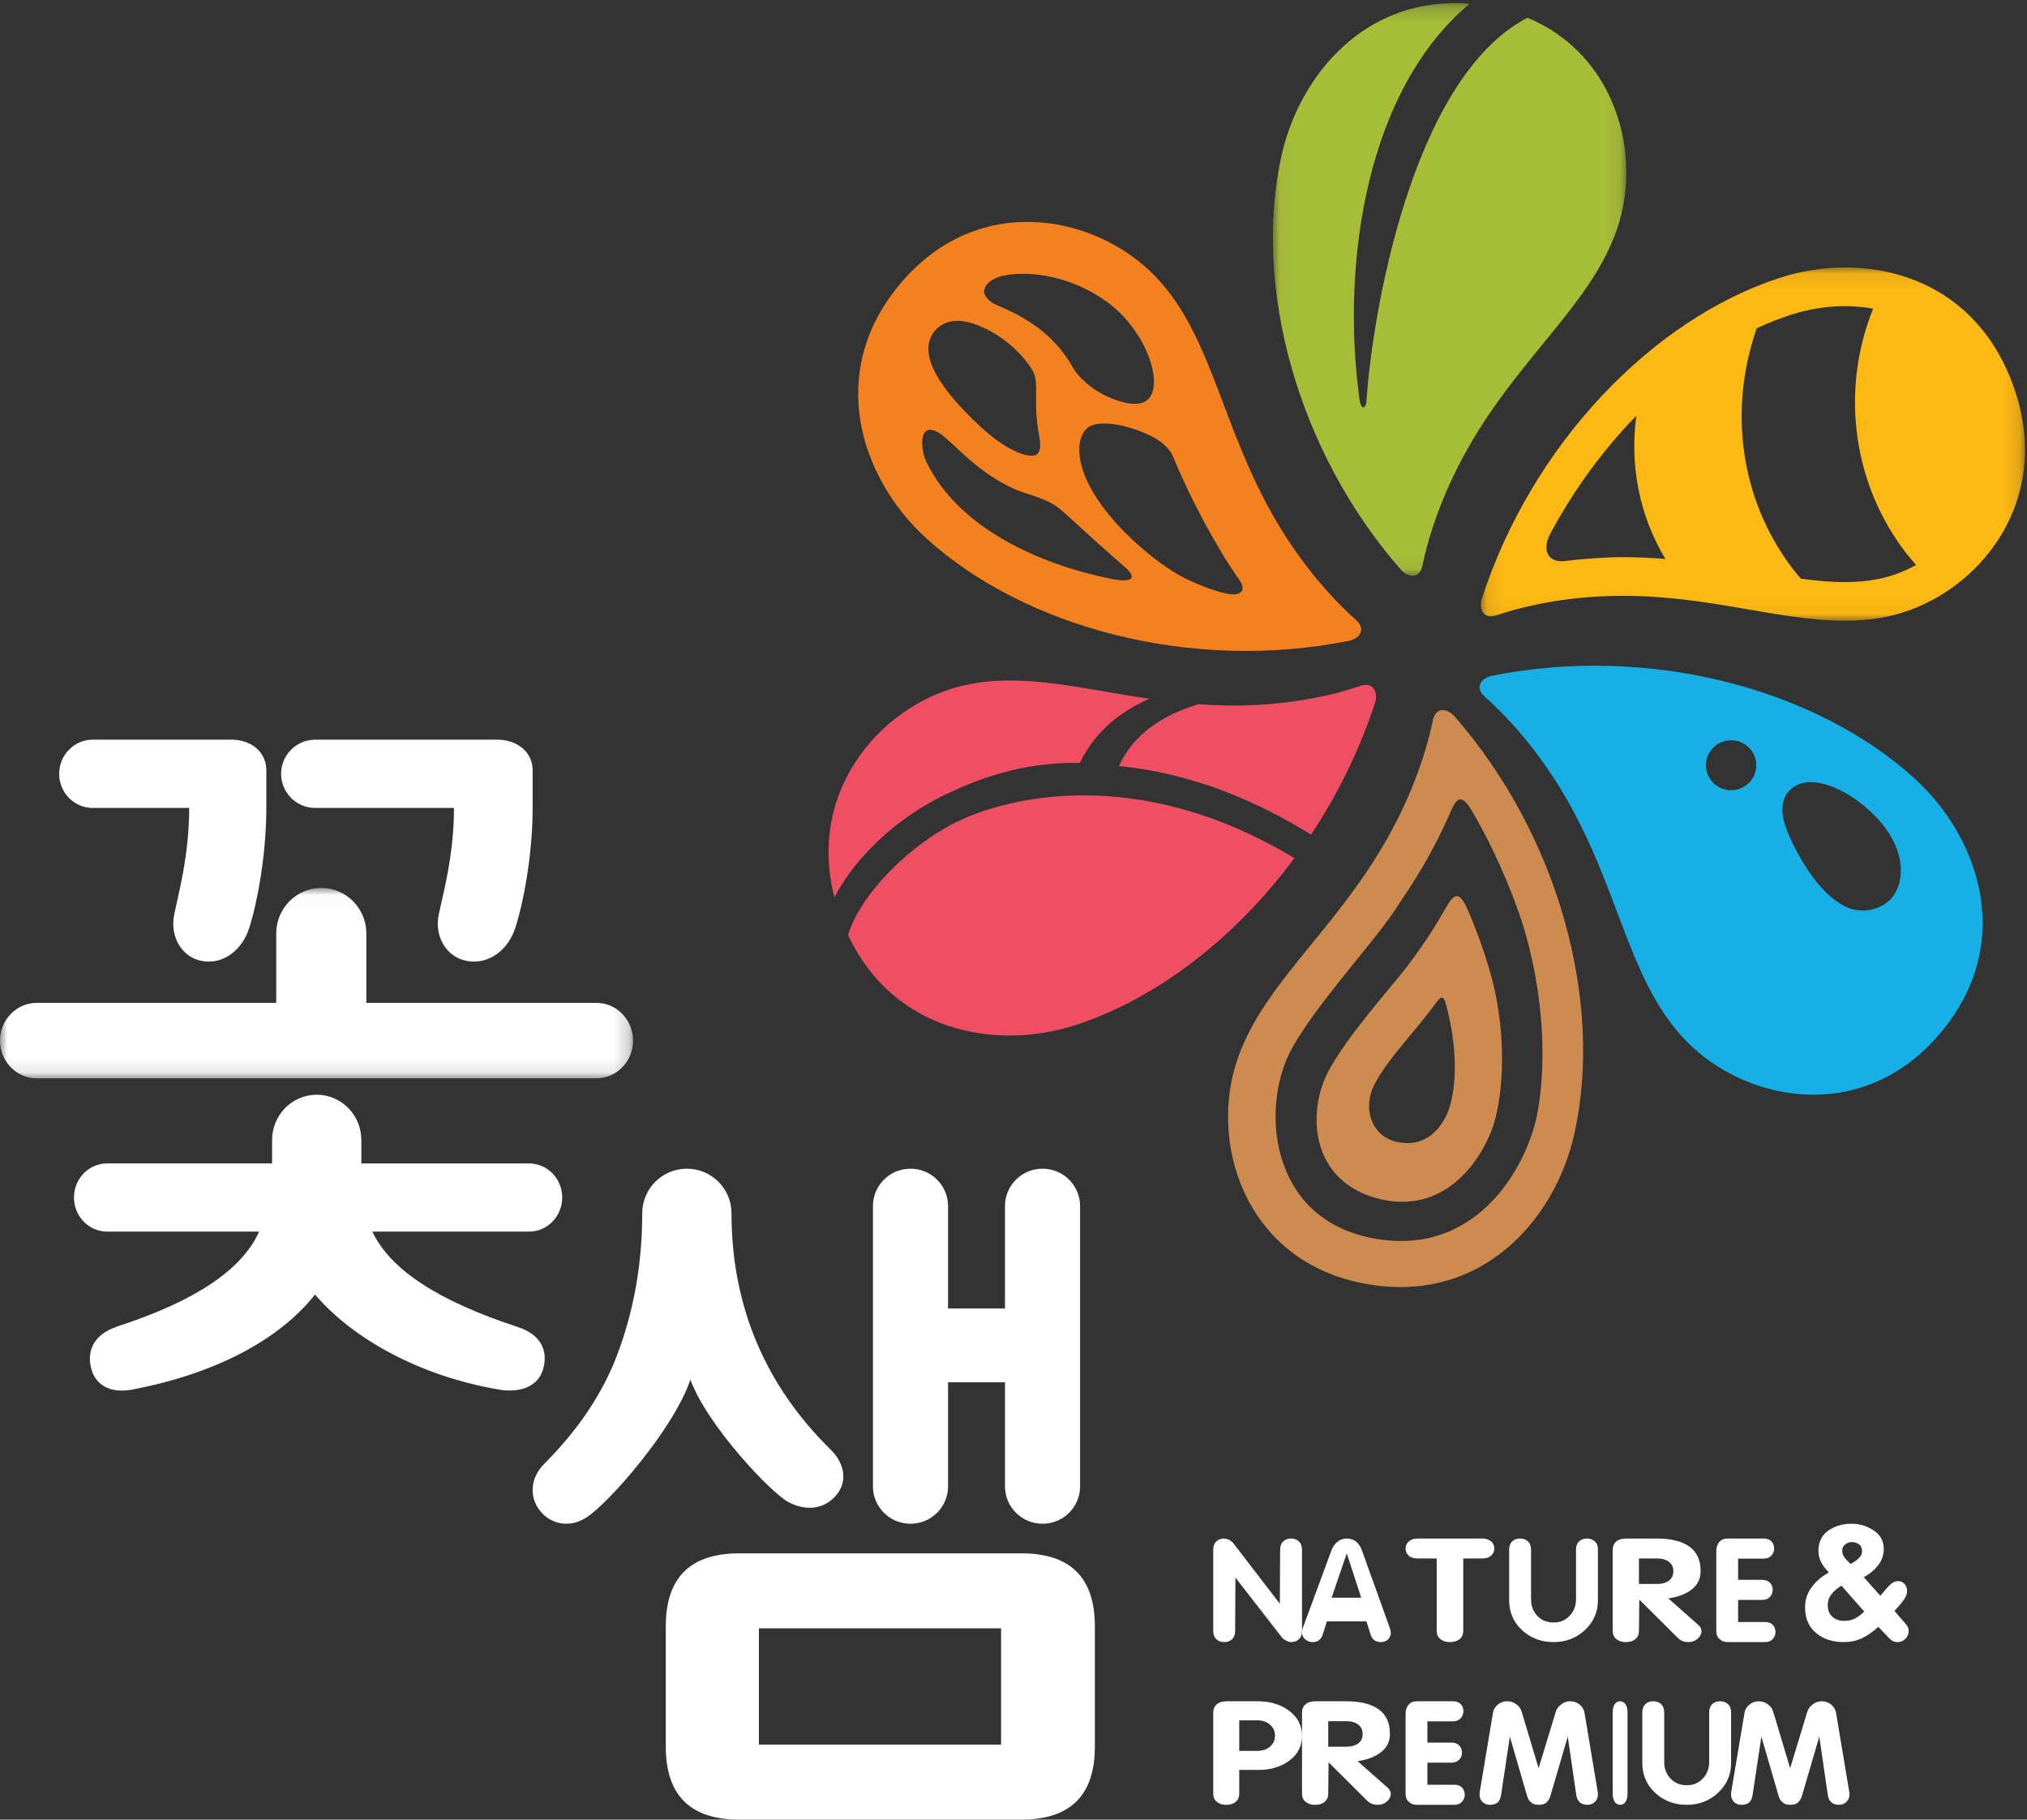 <svg xmlns="http://www.w3.org/2000/svg" xmlns:xlink="http://www.w3.org/1999/xlink" width="137" height="123" viewBox="0 0 137 123">
    <rect x="0" y="0" width="137" height="123" fill="#333333" stroke="none"/>
    <defs>
        <path id="prefix__a" d="M0 0.022L42.789 0.022 42.789 12.892 0 12.892z"/>
        <path id="prefix__c" d="M0.029 0.214L23.919 0.214 23.919 38.925 0.029 38.925z"/>
        <path id="prefix__e" d="M0.089 0.08L36.865 0.08 36.865 23.961 0.089 23.961z"/>
    </defs>
    <g fill="none" fill-rule="evenodd">
        <path fill="#FFF" d="M67.662 111.854v6.074h-16.37v-7.86h16.37v1.786zm1.37-6.854H49.97c-3.315 0-4.97 1.642-4.97 4.928v8.14c0 3.288 1.655 4.932 4.97 4.932h19.063c3.311 0 4.967-1.644 4.967-4.933v-8.14c0-3.285-1.656-4.927-4.967-4.927zM53.301 101.542c.943.503 2.12.587 3.02-.26 1.021-.957.841-2.318-.21-3.325-4.307-4.245-6.67-9.558-6.67-15.941 0-1.667-1.347-3.016-3.016-3.016s-3.017 1.349-3.017 3.016c0 3.991-.789 7.388-1.94 10.186-1 2.358-2.543 4.593-4.633 6.698-1.108 1.055-1.063 2.509-.164 3.421.81.815 1.979.87 2.878.306 1.499-.88 6.016-6.058 7.11-9.368 1.182 3.184 5.55 7.747 6.642 8.283M70.463 79c-1.403 0-2.538 1.13-2.538 2.525v6.923h-3.849v-6.923c0-1.395-1.135-2.525-2.537-2.525C60.134 79 59 80.13 59 81.525v18.95c0 1.395 1.134 2.525 2.539 2.525 1.402 0 2.537-1.13 2.537-2.525v-7.038h3.85v7.038c0 1.395 1.134 2.525 2.537 2.525 1.405 0 2.537-1.13 2.537-2.525v-18.95C73 80.13 71.868 79 70.463 79M6.262 54.614h6.525c0 3.278-.767 5.949-1.02 7.247-.282 1.446.509 2.873 1.929 3.105 1.442.236 2.679-.786 3.137-2.2C17.374 61.1 18 57.799 18 54.615v-2.56C18 50.87 17.014 50 15.66 50H6.263C5.012 50 4 51.033 4 52.306c0 1.275 1.012 2.308 2.262 2.308M21.304 54.614h9.38c0 3.278-.781 5.949-1.037 7.247-.285 1.446.516 2.873 1.967 3.105 1.47.236 2.73-.786 3.199-2.2C35.363 61.1 36 57.799 36 54.615v-2.56C36 50.87 34.998 50 33.615 50H21.304C20.03 50 19 51.033 19 52.306c0 1.275 1.031 2.308 2.304 2.308"/>
        <g transform="translate(0 60)">
            <mask id="prefix__b" fill="#fff">
                <use xlink:href="#prefix__a"/>
            </mask>
            <path fill="#FFF" d="M40.302 7.79H24.761V3.102c0-1.702-1.367-3.08-3.046-3.08-1.682 0-3.046 1.378-3.046 3.08V7.79H2.489C1.116 7.79 0 8.93 0 10.343c0 1.407 1.116 2.549 2.49 2.549h37.813c1.372 0 2.487-1.144 2.487-2.549 0-1.412-1.115-2.553-2.487-2.553" mask="url(#prefix__b)"/>
        </g>
        <path fill="#FFF" d="M21.292 87.506c-2.245 2.85-6.37 5.282-12.348 6.423-1.435.274-2.446-.261-2.76-1.35-.313-1.088-.024-2.337 1.793-2.93 5.182-1.693 8.37-3.795 9.537-6.397H7.24C6.002 83.252 5 82.221 5 80.948c0-1.274 1.002-2.305 2.24-2.305h11.15v-1.579C18.39 75.37 19.74 74 21.406 74c1.663 0 3.017 1.37 3.017 3.064v1.58h11.337c1.236 0 2.239 1.03 2.239 2.304 0 1.27-1.003 2.304-2.24 2.304H25.165c1.225 2.602 4.511 4.706 9.813 6.442 1.801.59 2.053 1.843 1.705 2.932-.347 1.088-1.515 1.548-2.947 1.306-5.274-.89-9.86-3.388-12.443-6.426zM82 110.245v-5.492c0-.238.067-.423.202-.555.135-.132.314-.198.538-.198.091 0 .204.029.336.086.118.065.212.143.285.232l3.14 4.09.02-3.655c0-.238.067-.423.202-.555.135-.132.314-.198.538-.198.21 0 .387.064.528.193.14.129.211.316.211.56v5.492c0 .239-.068.424-.201.556-.136.133-.314.199-.538.199-.107 0-.214-.033-.326-.097-.125-.058-.224-.133-.296-.222L83.5 106.64l-.02 3.605c0 .239-.067.424-.202.556-.135.133-.315.199-.538.199-.21 0-.386-.065-.528-.194-.14-.129-.212-.315-.212-.56M91.026 105L90 108h2l-.974-3zm-2.96 5.012l1.924-5.216c.09-.243.225-.436.406-.58.183-.145.39-.216.628-.216.255 0 .468.071.64.216.172.144.3.337.383.58l1.876 5.216.057.191.02.164c0 .191-.064.345-.192.46-.128.115-.284.173-.469.173-.192 0-.345-.045-.46-.135-.115-.089-.194-.21-.239-.365l-.286-.9h-2.671l-.286.892c-.046.153-.122.276-.235.368-.111.093-.263.14-.455.14-.185 0-.348-.063-.492-.188-.144-.123-.215-.285-.215-.484l.029-.21.036-.106zM97.103 110.239v-4.893h-1.297c-.27 0-.47-.065-.605-.195s-.201-.289-.201-.478.072-.348.22-.478c.145-.13.342-.195.586-.195h4.387c.237 0 .434.065.593.195.143.136.214.296.214.478s-.069.34-.209.473c-.138.133-.337.2-.598.2h-1.296v4.893c0 .24-.082.427-.244.56-.163.134-.38.201-.66.201-.254 0-.465-.066-.635-.196-.171-.13-.255-.317-.255-.565M102 108.17v-3.423c0-.236.068-.42.203-.55.134-.132.313-.197.537-.197.21 0 .387.063.528.191.142.128.212.314.212.556v3.347c0 .455.141.832.424 1.132.283.3.652.45 1.106.45.434 0 .794-.15 1.08-.455.287-.303.43-.679.43-1.127v-3.347c0-.236.067-.42.203-.55.133-.132.313-.197.537-.197.21 0 .387.063.528.191.142.128.212.314.212.556v3.424c0 .793-.291 1.463-.872 2.009-.583.547-1.289.82-2.118.82-.841 0-1.555-.268-2.138-.806-.581-.536-.872-1.211-.872-2.023M110.772 105.346v1.724H112c.331 0 .597-.074.798-.223.2-.15.3-.364.3-.643 0-.268-.1-.476-.3-.63-.201-.152-.467-.228-.798-.228h-1.228zM109 110.24v-5.478c0-.235.077-.42.235-.556.16-.136.382-.205.676-.205H112c.945 0 1.672.18 2.18.54.507.363.761.916.761 1.664 0 .513-.2.926-.602 1.237-.403.312-.93.514-1.583.605l2.009 1.774c.078.065.138.137.176.215.038.078.059.15.059.214 0 .195-.086.369-.26.521-.174.153-.383.23-.626.23-.127 0-.247-.02-.36-.059-.114-.039-.222-.104-.324-.195l-2.634-2.622-.024 2.115c0 .24-.08.427-.242.56-.162.134-.377.201-.644.201-.252 0-.462-.066-.632-.196-.17-.13-.254-.317-.254-.565zM116 110.263v-5.408c0-.248.065-.454.196-.614.131-.16.32-.241.57-.241h2.448c.216 0 .39.066.521.197.118.137.177.298.177.482s-.064.342-.192.476c-.127.135-.297.203-.506.203h-1.74v1.434h1.622c.223 0 .398.064.526.193.127.127.19.289.19.485 0 .19-.063.35-.19.482-.128.131-.303.197-.526.197h-1.623v1.494h1.83c.215 0 .39.066.52.196.118.138.177.3.177.481 0 .185-.064.344-.192.479-.127.133-.296.201-.505.201h-2.546c-.222 0-.403-.07-.54-.207-.146-.124-.217-.301-.217-.53M125.148 104.24c-.142 0-.284.05-.426.152-.14.102-.211.232-.211.39 0 .175.037.32.11.435.075.117.227.283.453.5.191-.094.37-.214.532-.363.163-.148.245-.31.245-.484 0-.225-.072-.385-.212-.484-.142-.097-.306-.146-.49-.146m.85 4.695l-1.542-1.75c-.29.181-.517.376-.681.588-.162.209-.245.453-.245.727 0 .333.103.594.309.784.205.188.475.281.808.281.263 0 .495-.048.697-.146.202-.098.42-.26.654-.484m-.031-2.326l1.118 1.261.414-.49c.15-.174.284-.3.404-.38.122-.08.255-.12.405-.12.155 0 .292.062.41.184.117.125.174.29.174.501 0 .137-.046.287-.138.446-.092.16-.24.355-.446.588l-.267.293.724.836c.035.045.072.088.107.132.034.042.065.095.09.157.025.06.037.147.037.255 0 .19-.072.357-.218.505-.145.15-.32.223-.527.223-.213 0-.401-.083-.564-.25l-.734-.782c-.383.347-.759.606-1.127.777-.369.17-.774.255-1.213.255-.76 0-1.385-.206-1.878-.62-.493-.412-.739-.989-.739-1.727 0-.508.144-.959.435-1.353.291-.396.68-.73 1.17-1.007-.226-.239-.4-.472-.52-.7-.122-.23-.181-.484-.181-.766 0-.587.218-1.04.654-1.354.436-.315.966-.473 1.59-.473.54 0 1.036.15 1.49.451.454.301.682.72.682 1.256 0 .405-.127.771-.378 1.097-.252.327-.577.595-.974.805M83.757 116.288v2.065h1.207c.36 0 .651-.095.875-.287.22-.191.334-.44.334-.745 0-.293-.114-.538-.334-.736-.224-.198-.515-.297-.875-.297h-1.207zM82 121.239v-5.478c0-.228.077-.411.233-.55.157-.141.384-.211.68-.211H85c.86 0 1.575.218 2.145.653.572.437.855.996.855 1.677 0 .695-.283 1.255-.85 1.677-.565.422-1.258.634-2.08.634h-1.313v1.598c0 .241-.078.428-.239.56-.16.134-.374.201-.64.201-.25 0-.458-.065-.626-.195-.17-.13-.252-.318-.252-.566zM89.772 116.346v1.725H91c.331 0 .597-.074.797-.224.201-.15.301-.363.301-.643 0-.267-.1-.477-.3-.63-.2-.152-.467-.228-.798-.228h-1.228zM88 121.24v-5.478c0-.235.078-.419.236-.555.157-.138.381-.206.674-.206H91c.945 0 1.672.18 2.18.542.507.36.761.914.761 1.662 0 .513-.2.926-.602 1.238-.402.311-.929.514-1.583.604l2.008 1.774c.08.065.139.137.177.215.04.078.059.15.059.214 0 .195-.086.37-.259.522-.173.152-.383.229-.627.229-.125 0-.245-.02-.36-.06-.114-.037-.222-.103-.324-.194l-2.635-2.622-.023 2.115c0 .241-.081.428-.243.56-.162.134-.375.201-.643.201-.254 0-.463-.065-.633-.195-.17-.13-.253-.318-.253-.566zM95 121.264v-5.408c0-.25.064-.454.195-.614.132-.161.322-.242.57-.242h2.449c.215 0 .389.066.52.197.118.138.177.298.177.482s-.065.342-.192.476c-.128.135-.296.203-.505.203h-1.74v1.435h1.62c.224 0 .399.063.527.191.127.129.192.29.192.487 0 .19-.065.35-.192.482-.128.131-.303.197-.526.197h-1.621v1.494h1.828c.216 0 .39.065.52.196.118.138.178.3.178.482 0 .184-.064.343-.193.477-.127.135-.296.201-.505.201h-2.545c-.224 0-.404-.068-.542-.205-.144-.125-.215-.302-.215-.531M100.01 121.14l.903-5.395c.032-.187.136-.358.315-.512.177-.155.389-.233.636-.233.233 0 .44.068.622.203.18.136.3.3.358.494l1.147 3.828 1.164-3.828c.058-.187.18-.35.364-.49.185-.138.387-.207.607-.207.24 0 .453.074.64.223.175.154.282.329.321.522l.903 5.395.01.164c0 .206-.07.373-.209.502-.139.13-.302.194-.49.194-.447 0-.703-.226-.767-.678l-.573-3.934-1.186 4.051c-.051.16-.134.295-.251.4-.115.107-.29.161-.525.161-.232 0-.407-.06-.524-.174-.064-.052-.115-.107-.15-.165-.035-.058-.07-.131-.103-.222l-1.174-4.05-.592 3.933c-.032.233-.11.403-.228.513-.12.11-.297.165-.53.165-.2 0-.366-.065-.5-.194-.131-.129-.198-.296-.198-.502l.01-.164zM109 121.246v-5.492c0-.238.045-.424.137-.556.09-.132.213-.198.363-.198.143 0 .262.065.357.193.096.13.143.316.143.561v5.492c0 .238-.046.423-.137.555-.09.132-.211.199-.363.199-.142 0-.26-.065-.357-.194-.095-.129-.143-.315-.143-.56M111 119.171v-3.423c0-.236.068-.42.203-.551.134-.131.314-.197.537-.197.21 0 .388.064.528.191.14.129.213.314.213.557v3.346c0 .455.14.832.424 1.132.282.301.651.45 1.105.45.434 0 .793-.15 1.08-.454.287-.304.43-.68.43-1.128v-3.346c0-.236.068-.42.202-.551.136-.131.314-.197.538-.197.21 0 .386.064.528.191.142.129.212.314.212.557v3.423c0 .794-.29 1.462-.872 2.009-.583.547-1.29.82-2.118.82-.841 0-1.555-.268-2.136-.805-.583-.537-.874-1.212-.874-2.024M117.008 121.14l.905-5.395c.032-.187.136-.358.315-.512.178-.155.39-.233.636-.233.233 0 .44.068.621.203.18.136.3.3.36.494l1.146 3.828 1.164-3.828c.058-.187.18-.35.363-.49.186-.138.388-.207.609-.207.238 0 .453.074.64.223.174.154.28.329.32.522l.902 5.395.011.164c0 .206-.07.373-.208.502-.14.13-.303.194-.491.194-.447 0-.703-.226-.767-.678l-.573-3.934-1.185 4.051c-.052.16-.136.295-.252.4-.116.107-.291.161-.524.161-.233 0-.409-.06-.525-.174-.064-.052-.115-.107-.15-.165-.035-.058-.07-.131-.102-.222l-1.175-4.05-.592 3.933c-.033.233-.109.403-.228.513-.12.11-.296.165-.53.165-.2 0-.366-.065-.5-.194-.132-.129-.198-.296-.198-.502l.008-.164z"/>
        <path fill="#F4811F" d="M83.373 40.182c-.59 0-1.975-.449-3.228-1.064-1.539-.754-4.144-2.793-5.758-5.059-1.616-2.265-1.773-4.201-.983-5.046.703-.751 2.848-.306 4.408.468.556.274 1.215.76 1.47 1.38 1.207 2.934 2.97 6.19 4.494 8.355.444.629.118.966-.403.966m-8.277-1.056c-4.773-.958-10.358-3.412-12.508-7.956-.264-.552-.413-1.685-.018-2.012.29-.24.689-.045 1.013.185.946.665 2.264 2.378 4.643 3.555 1.387.686 2.478.648 3.63 1.692 1.03.936 3.336 3.033 4.167 3.736.83.707.583 1.102-.927.8M62.982 22.655c.455-.813 1.395-1.176 2.594-.84 1.129.323 2.763 1.197 3.995 2.885.784 1.073.256 1.606.556 4.102.084.7.346 1.421.013 1.854-.313.403-1.875.059-3.934-1.872-2.713-2.545-4.03-4.68-3.224-6.129m4.915-4.037c1.868-.349 4.616.1 6.954 1.812 2.732 2.001 3.94 5.83 2.58 6.69-.838.529-2.613-.245-3.346-.73-.64-.422-1.264-1.013-1.507-1.442-1.138-2.021-2.678-3.27-5.23-4.335-.606-.255-.857-.717-.838-.924.062-.603.734-.948 1.387-1.07m23.769 23.305c-1.074-.95-2.815-2.699-4.568-5.352-4.37-6.616-4.823-13.108-8.618-17.463-3.904-4.488-11.959-6.272-17.323-.288-5.516 6.15-3.008 13.515 1.449 17.567 6.684 6.07 17.983 9.076 28.656 6.912.825-.26.956-.89.404-1.376"/>
        <path fill="#CD8B4F" d="M98.047 74.581c-.29 1.165-1.367 3.161-3.722 2.585-1.618-.396-2.274-2.257-1.41-3.902.91-1.728 2.761-3.573 4.153-5.487.32-.443.498-.508.66.093.355 1.311.957 4.171.32 6.711m1.211-12.945c-.615-1.427-.934-1.357-1.605-.158-.837 1.496-1.822 2.91-2.655 3.98-1.16 1.487-3.961 4.616-5.2 6.922-1.426 2.66-1.317 7.26 3.093 8.571 4.847 1.443 7.548-2.857 8.189-5.394.637-2.533.638-6.395-.38-9.9-.487-1.658-1.016-3.034-1.442-4.021m4.628 13.715c-.726 3.636-4.251 9.894-11.459 8.273-6.605-1.485-7.184-8.686-5.235-12.516 1.451-2.852 5.57-7.309 7.063-9.551 1.308-1.967 2.494-3.718 3.812-6.741.337-.77.668-1.278 1.422.006.79 1.346 1.994 3.628 3.057 6.569 1.76 4.872 2.066 10.324 1.34 13.96m-5.652-27.01c-.632-.585-1.24-.382-1.389.342-.288 1.407-.936 3.796-2.367 6.65-3.562 7.115-8.95 10.784-10.84 16.26-1.948 5.641.486 13.502 8.313 15.12 8.039 1.667 13.167-4.218 14.464-10.112 1.95-8.845-1.034-20.126-8.18-28.26"/>
        <g transform="translate(86)">
            <mask id="prefix__d" fill="#fff">
                <use xlink:href="#prefix__c"/>
            </mask>
            <path fill="#A6BD38" d="M17.238 1.196C9.276 5.351 6.706 21.726 6.363 27.025c-.043.68-.38.707-.482-.055C4.62 17.69 6.389 6.06 13.323.255 6.291-.312 1.81 5.105.611 10.535c-1.942 8.777 1.028 19.979 8.142 28.054.626.578 1.233.375 1.381-.339.286-1.401.936-3.771 2.358-6.603 3.545-7.064 8.907-10.702 10.792-16.139 1.741-5.02-.044-11.8-6.046-14.312" mask="url(#prefix__d)"/>
        </g>
        <path fill="#16B0E6" d="M127.883 60.67c-.632.762-1.865 1.102-2.881.724-2.217-.821-3.856-4.252-4.28-5.407-.508-1.385-.235-2.388.653-2.876 1.421-.783 3.785.462 5.294 1.983 2.293 2.31 2.04 4.579 1.214 5.576m-9.622-7.806c-.636.686-1.713.738-2.407.11-.696-.63-.746-1.693-.11-2.382.633-.69 1.708-.738 2.403-.108.695.624.745 1.69.114 2.38m11.133-.249c-6.684-6.075-17.983-9.08-28.655-6.914-.824.26-.958.888-.407 1.375 1.079.951 2.82 2.696 4.573 5.348 4.368 6.62 4.824 13.112 8.616 17.466 3.906 4.49 11.958 6.274 17.324.287 5.514-6.147 3.004-13.514-1.451-17.562"/>
        <g transform="translate(100 18)">
            <mask id="prefix__f" fill="#fff">
                <use xlink:href="#prefix__e"/>
            </mask>
            <path fill="#FCB813" d="M26.938 21.14c-.703.138-1.443.207-2.261.207-.945 0-1.933-.092-2.961-.23-.195-.23-.39-.454-.573-.696-3.606-4.768-4.296-10.852-2.407-16.233.767-.354 1.542-.662 2.327-.916 1.165-.378 2.43-.578 3.653-.578.49 0 1.147.04 1.884.173-2.089 5.176-1.549 11.324 1.944 16.14.304.415.626.807.958 1.185-.81.443-1.677.776-2.564.947M5.792 19.92c-1.22.153-1.575-.786-1.016-1.834 1.58-2.957 3.566-5.672 5.822-7.986-.453 3.306.175 6.722 1.966 9.686-.928-.076-1.883-.125-2.87-.125-1.227 0-2.809.125-3.902.26M36.236 8.55C34.272 2.466 29.43.08 24.716.08c-1.519 0-3.021.247-4.415.698C11.733 3.555 3.537 11.986.13 22.535c-.154.704.142 1.128.64 1.128.108 0 .226-.02.35-.061 1.356-.464 3.731-1.1 6.898-1.28.569-.033 1.128-.047 1.676-.047 5.842 0 10.558 1.686 14.983 1.686.92 0 1.83-.074 2.736-.252 5.818-1.14 11.353-7.332 8.823-15.159" mask="url(#prefix__f)"/>
        </g>
        <path fill="#EF4F63" d="M64.889 55.449c-3.418 1.61-6.745 5.022-7.574 7.75 3.083 6.584 10.033 7.82 15.346 6.102 5.477-1.774 10.789-5.85 14.826-11.294-10.714-6.453-19.511-4.009-22.598-2.558m27.074-9.09c-.232.078-.502.163-.791.246-.857.28-1.568.42-2.067.517-1.152.236-2.52.438-4.082.525-1.401.08-2.735.05-4.018-.043-2.666.783-4.502 2.22-5.375 4.182 1.476.142 3.05.428 4.707.9.948.261 2.018.627 2.874.982 1.727.69 3.534 1.592 5.4 2.748 1.81-2.731 3.306-5.758 4.35-8.984.184-.867-.3-1.307-.998-1.073m-27.97 7.305c1.83-.86 4.88-2.165 8.994-2.093.924-1.907 2.435-3.333 4.693-4.338-4.51-.66-8.389-1.722-12.173-.98-5.65 1.103-11.027 6.936-9.112 14.41 1.414-2.743 4.277-5.437 7.599-7"/>
    </g>
</svg>
